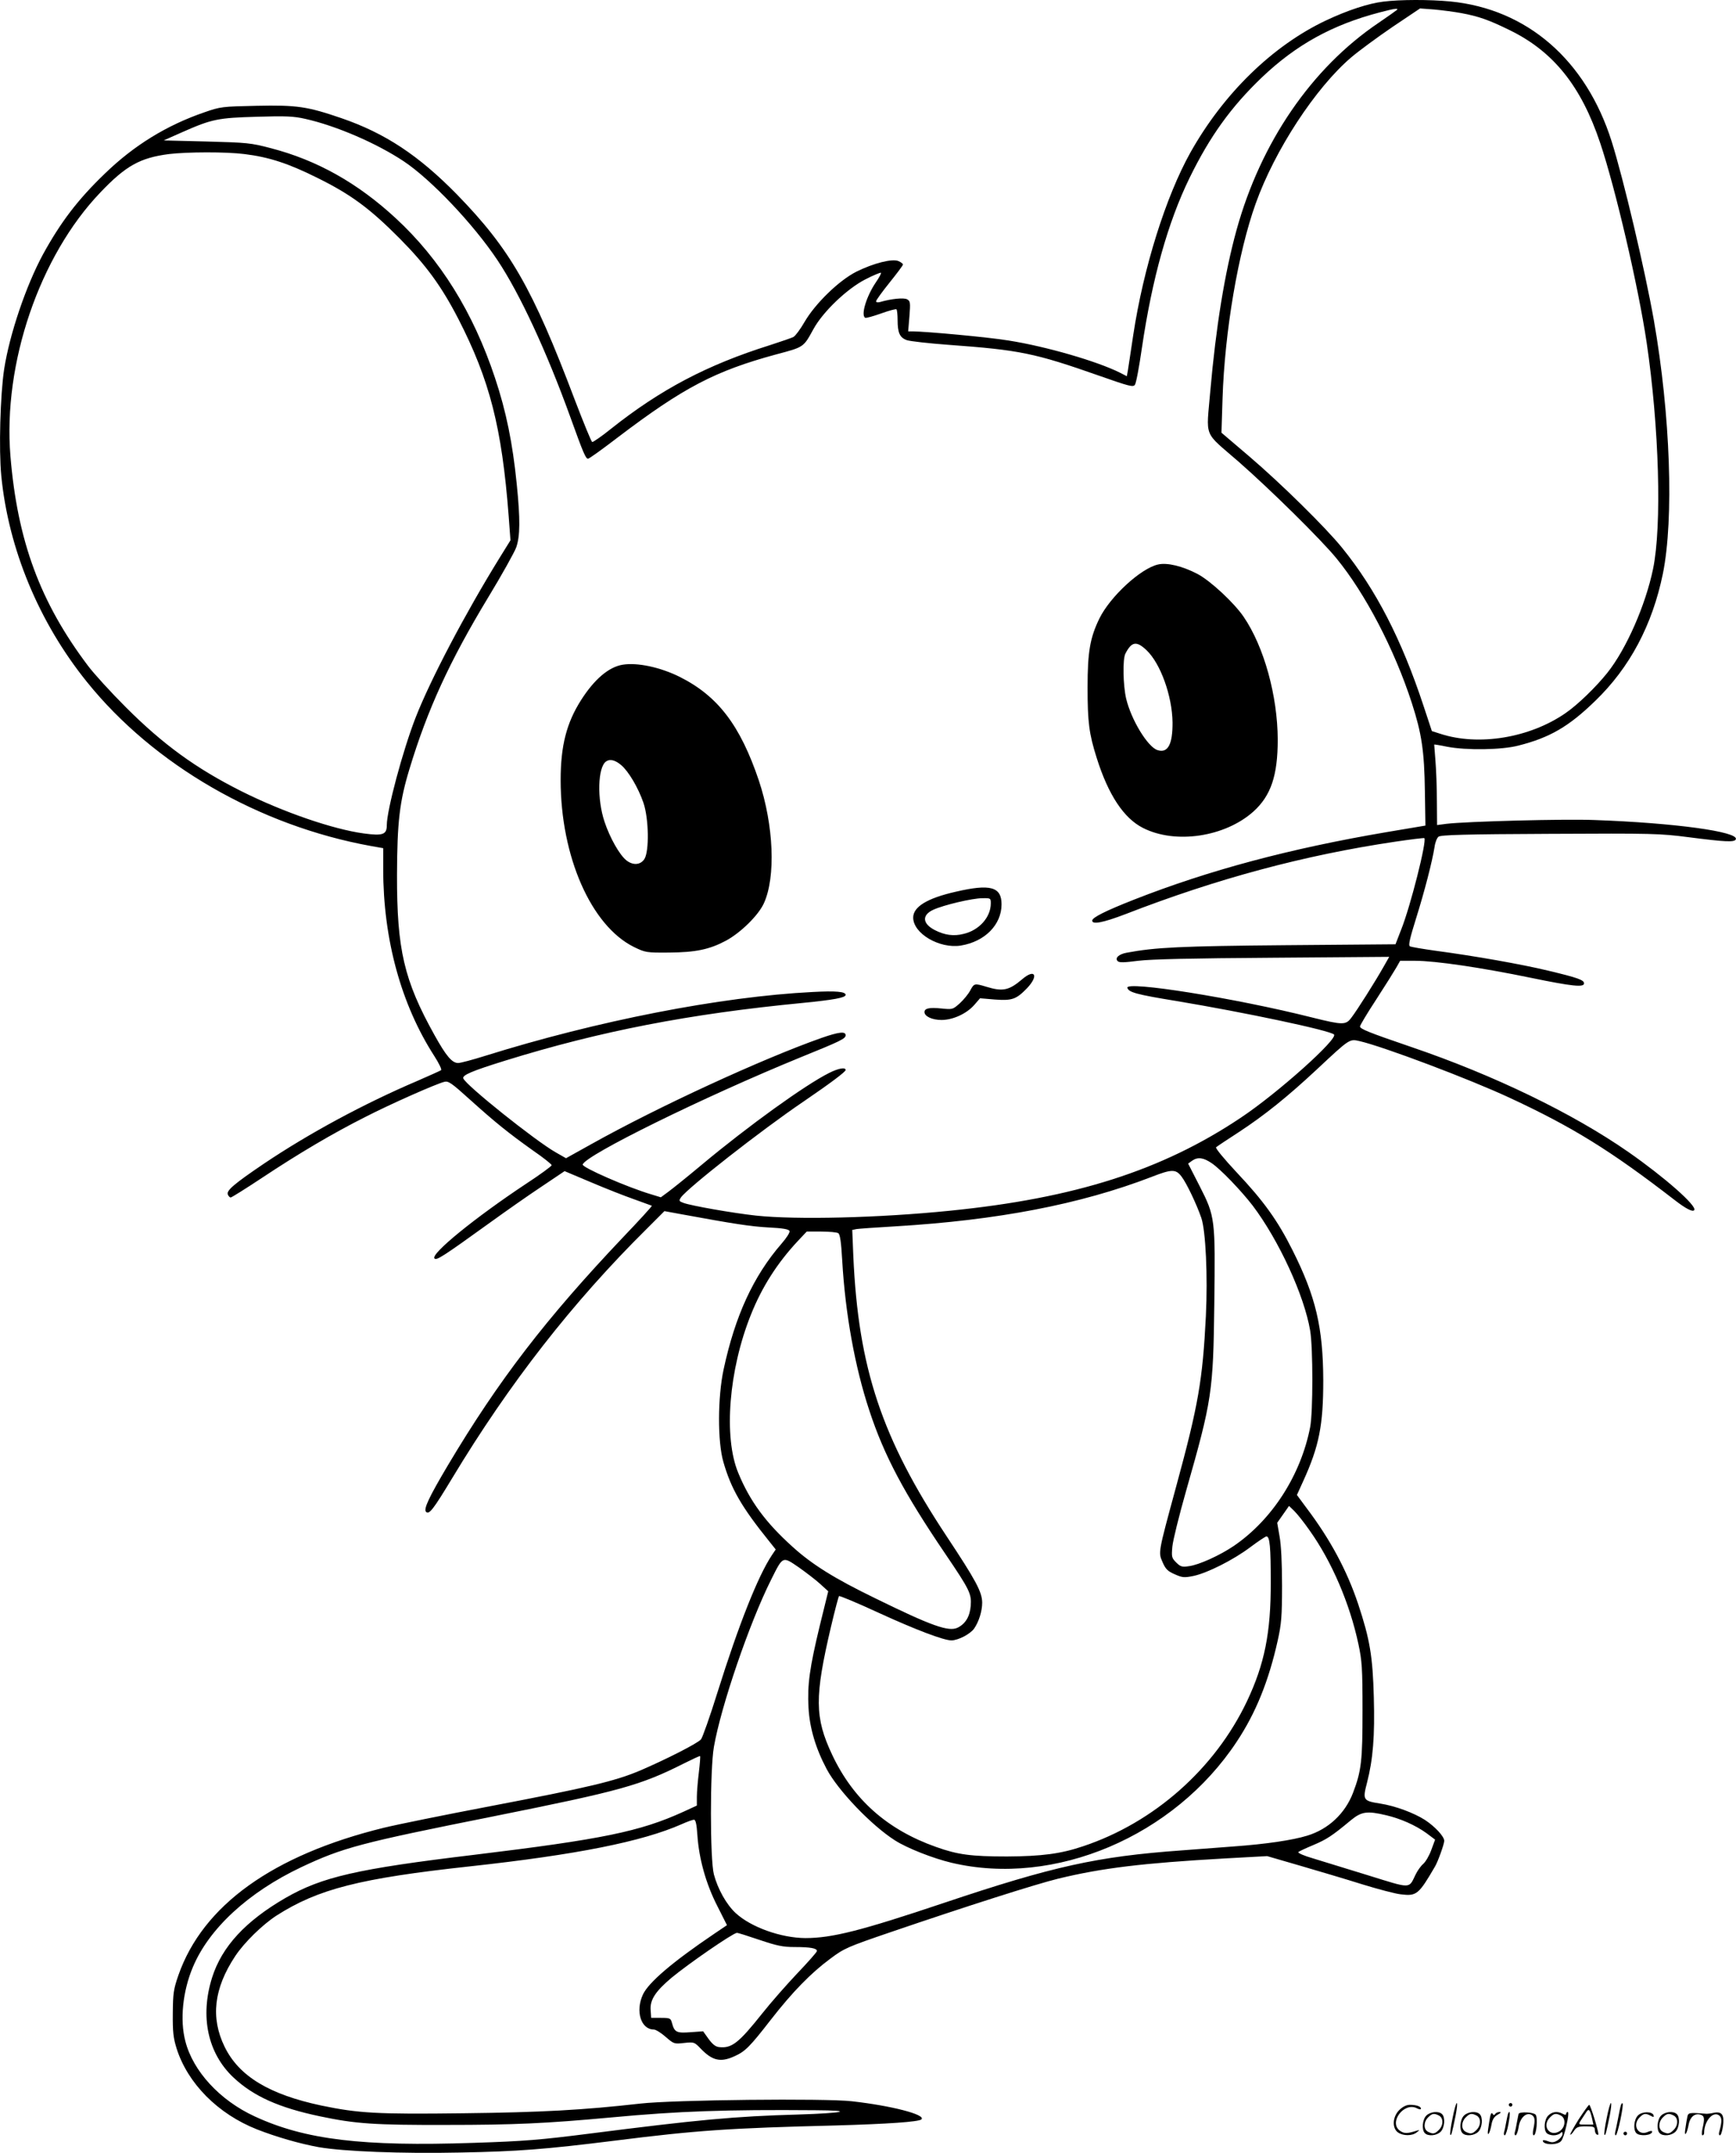 <svg version="1.0" xmlns="http://www.w3.org/2000/svg"
  viewBox="0 0 968.594 1200.616"
 preserveAspectRatio="xMidYMid meet">
<g transform="translate(-0.19,1200.81) scale(0.1,-0.1)"
fill="#000000" stroke="none">
<path d="M7720 11999 c-83 -10 -199 -48 -320 -105 -298 -141 -571 -407 -756
-736 -137 -245 -262 -642 -319 -1017 -14 -91 -27 -181 -30 -198 l-6 -33 -37
19 c-127 64 -413 147 -622 180 -107 18 -463 51 -537 51 l-24 0 7 84 c6 77 5
85 -13 95 -19 10 -88 3 -150 -15 -14 -4 -23 -2 -23 4 0 6 34 53 75 104 41 51
75 96 75 101 0 4 -11 13 -25 19 -34 15 -138 -11 -235 -59 -97 -49 -229 -177
-289 -280 -23 -40 -51 -78 -62 -84 -11 -6 -71 -26 -132 -46 -350 -110 -610
-247 -887 -467 -52 -42 -99 -74 -104 -73 -5 2 -48 107 -97 235 -236 624 -360
840 -658 1146 -214 218 -400 341 -644 425 -190 65 -248 74 -475 69 -190 -4
-200 -5 -289 -36 -210 -72 -393 -184 -556 -342 -151 -145 -246 -270 -345 -450
-95 -175 -187 -447 -217 -641 -22 -147 -30 -448 -16 -594 40 -408 210 -818
478 -1150 373 -463 961 -802 1585 -915 l68 -12 0 -117 c0 -391 100 -755 285
-1042 25 -39 43 -75 38 -79 -4 -3 -64 -30 -133 -60 -298 -127 -605 -293 -855
-461 -164 -111 -211 -150 -202 -172 3 -9 11 -17 16 -17 5 0 85 50 177 111 202
134 393 247 574 338 140 72 396 185 441 196 23 6 41 -7 145 -101 140 -126 212
-184 351 -283 57 -39 103 -76 103 -81 0 -5 -64 -52 -142 -103 -284 -188 -535
-392 -512 -417 12 -12 45 9 317 205 83 60 210 149 281 196 l128 86 147 -62
c80 -34 189 -77 241 -95 52 -19 97 -35 99 -36 2 -2 -70 -81 -161 -176 -428
-451 -694 -796 -978 -1273 -105 -177 -136 -243 -121 -258 17 -17 39 11 146
188 319 529 673 982 1084 1389 l100 100 98 -18 c290 -53 378 -67 481 -73 83
-4 115 -10 119 -20 3 -8 -17 -39 -45 -71 -157 -181 -259 -403 -323 -702 -33
-154 -34 -402 -1 -515 43 -150 102 -252 257 -444 l35 -44 -21 -31 c-78 -117
-185 -387 -304 -766 -42 -135 -84 -253 -92 -262 -20 -23 -196 -112 -338 -173
-141 -60 -290 -95 -840 -200 -247 -47 -514 -101 -592 -120 -619 -152 -1010
-433 -1146 -823 -27 -78 -30 -100 -31 -212 -1 -103 3 -137 21 -195 62 -196
231 -366 449 -452 107 -42 239 -80 344 -99 139 -24 461 -37 790 -30 321 6 475
18 860 66 461 58 638 70 1235 85 286 8 464 20 478 34 26 26 -166 76 -389 101
-149 17 -994 8 -1179 -13 -320 -36 -550 -49 -988 -54 -485 -6 -584 0 -792 43
-292 62 -460 164 -540 328 -79 162 -60 325 59 505 51 77 153 176 230 226 233
149 465 208 1081 275 595 65 960 138 1180 235 31 14 62 25 69 25 9 0 15 -25
19 -87 9 -132 48 -271 111 -394 l54 -107 -71 -48 c-234 -158 -367 -272 -398
-339 -43 -93 -11 -195 61 -195 10 0 40 -18 66 -41 46 -40 48 -40 103 -34 55 6
57 5 91 -30 66 -69 112 -80 190 -44 60 27 85 52 203 204 120 154 223 260 333
341 76 57 95 65 335 147 431 147 808 267 934 298 247 60 473 87 929 113 l238
13 186 -54 c103 -30 258 -76 347 -104 88 -27 183 -52 212 -55 89 -11 100 -2
192 156 16 27 51 125 51 142 0 25 -53 81 -108 117 -63 40 -166 78 -249 91 -96
15 -99 20 -74 116 34 132 44 260 38 478 -6 227 -22 322 -87 518 -62 186 -155
360 -288 536 l-54 73 35 77 c89 195 112 312 112 562 -1 295 -42 468 -171 725
-83 166 -161 275 -314 437 -67 72 -118 133 -113 138 4 4 61 42 126 84 145 95
273 198 437 351 184 172 181 170 238 157 134 -31 614 -212 837 -316 353 -164
564 -295 919 -569 63 -49 103 -70 111 -57 15 24 -167 184 -368 324 -309 215
-751 429 -1210 585 -240 82 -287 101 -287 115 0 6 41 75 91 151 50 77 100 157
112 178 l21 37 85 0 c111 0 369 -38 645 -95 233 -48 296 -54 296 -31 0 19 -33
31 -200 71 -155 37 -411 82 -628 111 -72 10 -137 21 -144 25 -9 6 1 47 35 156
47 150 90 316 103 398 3 24 13 50 22 57 12 10 147 14 621 16 578 3 614 2 776
-19 203 -26 256 -29 262 -11 15 42 -342 91 -787 107 -167 7 -717 -8 -827 -21
l-53 -7 -1 134 c0 74 -4 175 -8 224 -4 50 -7 91 -7 91 1 1 33 -4 71 -12 108
-21 306 -18 398 6 175 44 282 106 429 249 193 186 319 423 378 710 62 307 42
885 -50 1411 -50 283 -170 791 -236 1000 -144 454 -472 738 -900 780 -115 11
-281 11 -374 -1z m75 -47 c-6 -5 -51 -37 -101 -71 -374 -252 -658 -667 -793
-1156 -66 -239 -115 -542 -146 -895 -23 -271 -42 -223 158 -397 178 -156 459
-433 545 -538 161 -196 324 -508 421 -807 55 -170 70 -268 73 -493 l3 -191
-220 -37 c-540 -92 -988 -212 -1406 -376 -160 -63 -231 -99 -233 -116 -2 -25
62 -12 185 35 513 199 999 329 1504 404 88 13 162 22 164 20 15 -14 -77 -380
-130 -512 l-31 -80 -611 -5 c-588 -5 -729 -12 -889 -42 -44 -8 -67 -30 -50
-47 9 -9 37 -8 114 2 72 9 296 14 752 17 l649 5 -33 -58 c-44 -78 -147 -241
-178 -281 -31 -42 -47 -42 -220 1 -428 108 -1044 206 -1030 165 8 -25 51 -37
272 -73 384 -64 857 -164 881 -187 24 -24 -314 -327 -520 -464 -438 -293 -924
-449 -1625 -519 -396 -40 -852 -51 -1080 -27 -128 14 -363 55 -405 71 -25 9
-26 12 -14 30 37 53 445 373 684 535 151 103 235 166 235 176 0 17 -42 9 -93
-17 -132 -66 -449 -294 -708 -510 -80 -67 -165 -135 -188 -152 l-42 -31 -52
16 c-133 39 -389 151 -384 167 17 53 676 377 1214 597 230 93 253 105 253 124
0 23 -39 18 -134 -15 -332 -117 -912 -384 -1284 -592 l-142 -79 -58 33 c-114
65 -501 374 -515 412 -7 18 46 41 233 99 532 165 1028 261 1660 322 172 17
240 29 240 45 0 18 -53 23 -184 16 -515 -26 -1203 -161 -1827 -356 -70 -22
-137 -40 -151 -40 -34 0 -67 39 -132 156 -170 305 -210 477 -209 894 1 293 14
407 69 588 101 334 224 602 440 959 76 125 146 251 156 278 22 63 23 156 3
354 -23 229 -59 405 -121 591 -122 367 -306 662 -554 891 -212 196 -439 324
-698 391 -110 29 -132 31 -357 37 l-240 6 106 47 c163 72 198 79 415 85 160 5
205 3 270 -12 170 -38 396 -135 548 -236 152 -101 388 -349 523 -551 125 -187
275 -511 406 -873 75 -208 87 -235 100 -235 6 0 80 53 166 119 366 278 543
370 881 462 158 42 154 39 210 141 53 97 186 224 288 277 46 24 86 40 89 38 3
-3 -10 -27 -28 -53 -53 -78 -85 -183 -60 -198 4 -3 44 8 89 24 44 16 82 26 86
23 3 -4 6 -30 6 -59 0 -72 12 -99 52 -113 18 -6 123 -18 233 -26 398 -29 480
-46 839 -172 168 -59 190 -65 200 -51 7 9 24 101 39 205 57 387 145 701 266
949 114 233 232 396 402 559 193 184 395 295 659 364 83 22 109 25 95 13z
m360 -17 c97 -18 154 -38 270 -95 244 -119 399 -312 505 -629 85 -252 213
-802 259 -1111 70 -472 86 -1024 36 -1265 -42 -202 -149 -446 -255 -579 -64
-80 -166 -179 -235 -226 -199 -137 -484 -184 -697 -114 l-47 15 -47 142 c-122
369 -265 647 -453 879 -91 113 -341 359 -519 511 l-155 132 6 190 c12 374 87
815 185 1088 106 297 334 646 534 816 40 34 143 110 228 168 l155 104 80 -6
c44 -4 112 -13 150 -20z m-6790 -786 c138 -17 246 -52 410 -134 184 -91 290
-169 455 -335 149 -150 235 -268 329 -450 175 -341 243 -604 281 -1100 l10
-135 -62 -100 c-191 -309 -384 -676 -467 -888 -72 -185 -161 -517 -161 -601 0
-52 -22 -60 -127 -46 -172 23 -451 119 -683 235 -255 128 -438 261 -646 469
-83 83 -178 187 -211 231 -268 355 -394 698 -433 1171 -42 515 162 1114 502
1469 142 149 221 193 383 214 102 12 316 13 420 0z m5398 -5628 c50 -34 164
-153 228 -236 146 -193 288 -501 321 -698 16 -96 16 -453 0 -537 -52 -268
-212 -517 -426 -663 -78 -53 -195 -106 -250 -113 -39 -6 -48 -3 -72 21 -25 25
-26 31 -21 88 3 34 38 175 77 312 144 505 151 549 157 1040 6 476 5 488 -81
657 l-65 127 22 16 c32 22 63 18 110 -14z m-169 -74 c28 -36 85 -156 111 -232
24 -73 36 -322 25 -547 -18 -356 -42 -496 -165 -947 -103 -379 -101 -369 -76
-426 16 -37 29 -50 67 -66 42 -19 53 -20 103 -10 78 16 225 90 319 161 44 33
85 60 90 60 19 0 24 -61 24 -254 1 -284 -35 -459 -133 -666 -179 -376 -518
-676 -914 -808 -124 -42 -231 -56 -425 -57 -199 0 -275 10 -395 53 -272 96
-462 264 -580 514 -98 208 -99 322 -6 717 21 89 41 164 44 168 4 3 102 -38
219 -92 214 -98 366 -155 409 -155 38 1 104 35 126 66 27 39 45 98 45 145 -1
60 -35 123 -198 369 -363 548 -493 938 -521 1562 l-6 147 24 5 c13 2 110 9
214 15 573 34 1034 123 1430 275 115 45 137 45 169 3z m-1915 -316 c10 -7 16
-48 22 -152 17 -297 71 -595 151 -836 83 -253 195 -463 424 -800 137 -202 147
-223 142 -290 -5 -60 -29 -100 -73 -122 -50 -24 -144 9 -460 164 -227 110
-353 189 -461 287 -149 134 -238 254 -303 412 -83 199 -53 574 70 881 62 156
148 290 263 413 l49 52 81 0 c45 0 87 -4 95 -9z m2630 -1658 c124 -174 224
-408 272 -633 20 -93 23 -135 23 -370 0 -280 -6 -337 -53 -460 -44 -115 -137
-203 -256 -239 -81 -25 -230 -47 -410 -60 -77 -6 -207 -16 -290 -22 -471 -34
-716 -88 -1330 -294 -459 -154 -621 -195 -770 -195 -135 1 -302 60 -388 139
-52 48 -100 134 -122 216 -22 85 -22 585 0 711 40 229 199 693 319 932 67 134
63 132 154 70 41 -29 96 -71 120 -93 l45 -41 -47 -191 c-57 -236 -70 -330 -63
-458 6 -112 39 -225 101 -342 63 -119 249 -314 381 -398 67 -43 211 -100 316
-125 575 -136 1242 147 1591 675 107 161 179 340 229 565 20 90 24 133 24 305
0 126 -5 228 -14 276 l-13 75 33 47 33 47 28 -27 c15 -14 55 -64 87 -110z
m-3408 -1350 c-6 -48 -11 -110 -11 -136 l0 -48 -76 -35 c-242 -110 -451 -153
-1169 -240 -651 -78 -846 -123 -1050 -240 -223 -129 -355 -271 -410 -445 -68
-217 -24 -422 120 -557 111 -104 253 -168 482 -216 199 -42 303 -49 703 -48
383 0 555 8 925 42 376 35 636 44 1135 40 224 -1 165 -16 -95 -24 -356 -10
-556 -29 -1168 -107 -267 -34 -360 -42 -642 -51 -620 -21 -941 17 -1223 148
-193 89 -343 251 -386 419 -31 118 -15 278 42 413 90 215 309 417 604 557 234
110 328 135 1074 284 708 142 818 172 1062 295 48 24 89 43 90 41 2 -2 -1 -43
-7 -92z m3835 -238 c81 -19 164 -56 225 -100 l48 -36 -21 -57 c-11 -31 -32
-67 -45 -78 -14 -12 -33 -39 -43 -60 -39 -80 -20 -80 -265 -4 -121 37 -260 80
-309 95 -49 14 -85 30 -80 35 5 4 43 22 84 39 73 31 102 49 210 139 59 48 90
52 196 27z m-3497 -695 c98 -33 131 -40 197 -40 87 0 124 -7 124 -22 0 -6 -48
-60 -107 -122 -58 -61 -148 -163 -198 -226 -132 -166 -171 -196 -241 -188 -20
2 -37 16 -59 46 l-30 42 -71 -5 c-78 -6 -89 0 -103 52 -7 26 -11 28 -62 28
l-54 0 -3 45 c-4 56 28 104 117 179 97 80 341 248 364 250 5 1 61 -17 126 -39z
M6463 8860 c-97 -22 -267 -179 -327 -301 -52 -107 -66 -185 -66 -384 0 -194 8
-258 51 -394 65 -206 151 -336 258 -390 180 -92 458 -51 617 92 97 88 135 200
135 401 -1 243 -76 517 -190 684 -53 78 -184 200 -257 239 -84 44 -170 65
-221 53z m-64 -478 c78 -74 143 -255 145 -402 1 -123 -26 -174 -84 -155 -54
17 -147 169 -175 288 -17 74 -20 219 -4 250 35 68 62 72 118 19z M3475 8301
c-77 -13 -157 -81 -231 -197 -81 -127 -114 -255 -114 -446 0 -426 170 -813
409 -931 64 -31 69 -32 196 -31 148 1 225 17 317 66 82 44 182 142 212 209 67
146 55 435 -28 684 -104 308 -228 471 -441 578 -108 54 -238 82 -320 68z m-8
-559 c42 -35 96 -127 125 -211 30 -88 33 -271 5 -314 -22 -33 -63 -36 -100 -7
-38 30 -92 125 -122 215 -43 127 -38 306 9 337 21 15 51 7 83 -20z M5334 7035
c-159 -36 -237 -84 -237 -144 0 -89 147 -175 266 -156 134 22 227 116 227 230
0 98 -63 115 -256 70z m196 -65 c0 -77 -65 -150 -152 -170 -55 -14 -105 -7
-160 21 -70 36 -74 84 -8 114 57 26 217 64 273 64 46 1 47 0 47 -29z M5705
6547 c-73 -62 -108 -70 -199 -42 -67 20 -69 20 -91 -21 -10 -19 -36 -51 -58
-71 -39 -35 -41 -35 -102 -29 -68 7 -95 1 -95 -20 0 -24 43 -44 95 -44 64 0
140 35 183 84 l32 37 83 -7 c96 -7 119 1 179 63 67 70 45 112 -27 50z M8106
194 c-10 -47 -15 -88 -12 -91 5 -6 9 7 30 110 7 37 10 67 6 67 -4 0 -15 -39
-24 -86z M8420 270 c0 -5 5 -10 10 -10 6 0 10 5 10 10 0 6 -4 10 -10 10 -5 0
-10 -4 -10 -10z M8966 194 c-10 -47 -15 -88 -12 -91 5 -6 9 7 30 110 7 37 10
67 6 67 -4 0 -15 -39 -24 -86z M9046 269 c-3 -8 -10 -41 -16 -74 -6 -33 -14
-68 -16 -77 -3 -10 -1 -18 3 -18 10 0 46 171 38 178 -2 3 -7 -1 -9 -9z M7809
241 c-38 -38 -41 -101 -7 -125 29 -20 79 -20 104 0 18 14 18 15 1 10 -53 -17
-69 -17 -92 -2 -69 45 21 166 94 126 12 -6 21 -7 21 -1 0 12 -25 21 -62 21
-19 0 -39 -10 -59 -29z M8810 189 c-28 -45 -49 -83 -47 -85 2 -3 12 7 21 21
14 21 24 25 66 25 43 0 50 -3 50 -19 0 -11 5 -23 10 -26 6 -3 10 -3 10 1 0 20
-44 164 -51 164 -4 0 -30 -37 -59 -81z m75 4 l7 -33 -42 0 c-42 0 -42 0 -28
23 8 12 21 32 29 44 15 25 22 18 34 -34z M7960 210 c-22 -22 -27 -79 -8 -98
19 -19 66 -14 88 8 22 22 27 79 8 98 -19 19 -66 14 -88 -8z m71 0 c25 -14 25
-54 -1 -80 -23 -23 -33 -24 -61 -10 -25 14 -25 54 1 80 23 23 33 24 61 10z
M8170 210 c-22 -22 -27 -79 -8 -98 19 -19 66 -14 88 8 22 22 27 79 8 98 -19
19 -66 14 -88 -8z m71 0 c25 -14 25 -54 -1 -80 -23 -23 -33 -24 -61 -10 -25
14 -25 54 1 80 23 23 33 24 61 10z M8316 204 c-3 -16 -8 -47 -11 -69 -8 -51
10 -26 19 27 5 27 15 42 34 53 18 10 22 14 10 15 -9 0 -20 -5 -24 -11 -5 -8
-9 -8 -14 1 -5 8 -10 3 -14 -16z M8417 223 c-2 -4 -7 -26 -11 -48 -4 -22 -9
-48 -12 -57 -3 -10 -1 -18 4 -18 4 0 14 28 20 62 11 58 10 81 -1 61z M8475
220 c-1 -3 -5 -23 -9 -45 -4 -22 -9 -48 -12 -57 -3 -10 -1 -18 4 -18 5 0 13
20 17 45 7 53 44 87 74 68 17 -11 19 -28 8 -80 -4 -18 -3 -33 2 -33 16 0 24
99 11 115 -12 14 -87 18 -95 5z M8640 210 c-22 -22 -27 -79 -8 -98 7 -7 24
-12 38 -12 14 0 31 5 38 12 9 9 12 8 12 -5 0 -9 -12 -24 -26 -34 -21 -13 -32
-15 -55 -6 -16 6 -29 8 -29 3 0 -24 81 -27 102 -2 18 19 50 162 37 162 -5 0
-9 -5 -9 -10 0 -7 -6 -7 -19 0 -30 16 -59 12 -81 -10z m71 0 c29 -16 25 -65
-6 -86 -56 -37 -103 28 -55 76 23 23 33 24 61 10z M9141 211 c-23 -23 -28 -80
-9 -99 19 -19 88 -13 88 9 0 5 -11 4 -24 -2 -54 -25 -89 38 -46 81 23 23 33
24 62 9 16 -9 19 -8 16 3 -8 22 -64 22 -87 -1z M9270 210 c-22 -22 -27 -79 -8
-98 19 -19 66 -14 88 8 22 22 27 79 8 98 -19 19 -66 14 -88 -8z m71 0 c25 -14
25 -54 -1 -80 -23 -23 -33 -24 -61 -10 -25 14 -25 54 1 80 23 23 33 24 61 10z
M9416 201 c-3 -14 -8 -44 -11 -66 -8 -51 10 -26 19 27 8 41 35 63 66 53 22 -7
24 -21 11 -77 -5 -22 -5 -38 0 -38 5 0 9 6 9 13 0 68 51 125 85 97 15 -13 15
-35 -1 -92 -3 -10 -1 -18 4 -18 6 0 13 23 17 50 9 63 -5 84 -49 76 -17 -4 -35
-6 -41 -6 -101 8 -104 7 -109 -19z M9060 110 c0 -5 5 -10 10 -10 6 0 10 5 10
10 0 6 -4 10 -10 10 -5 0 -10 -4 -10 -10z"/>
</g>
</svg>
